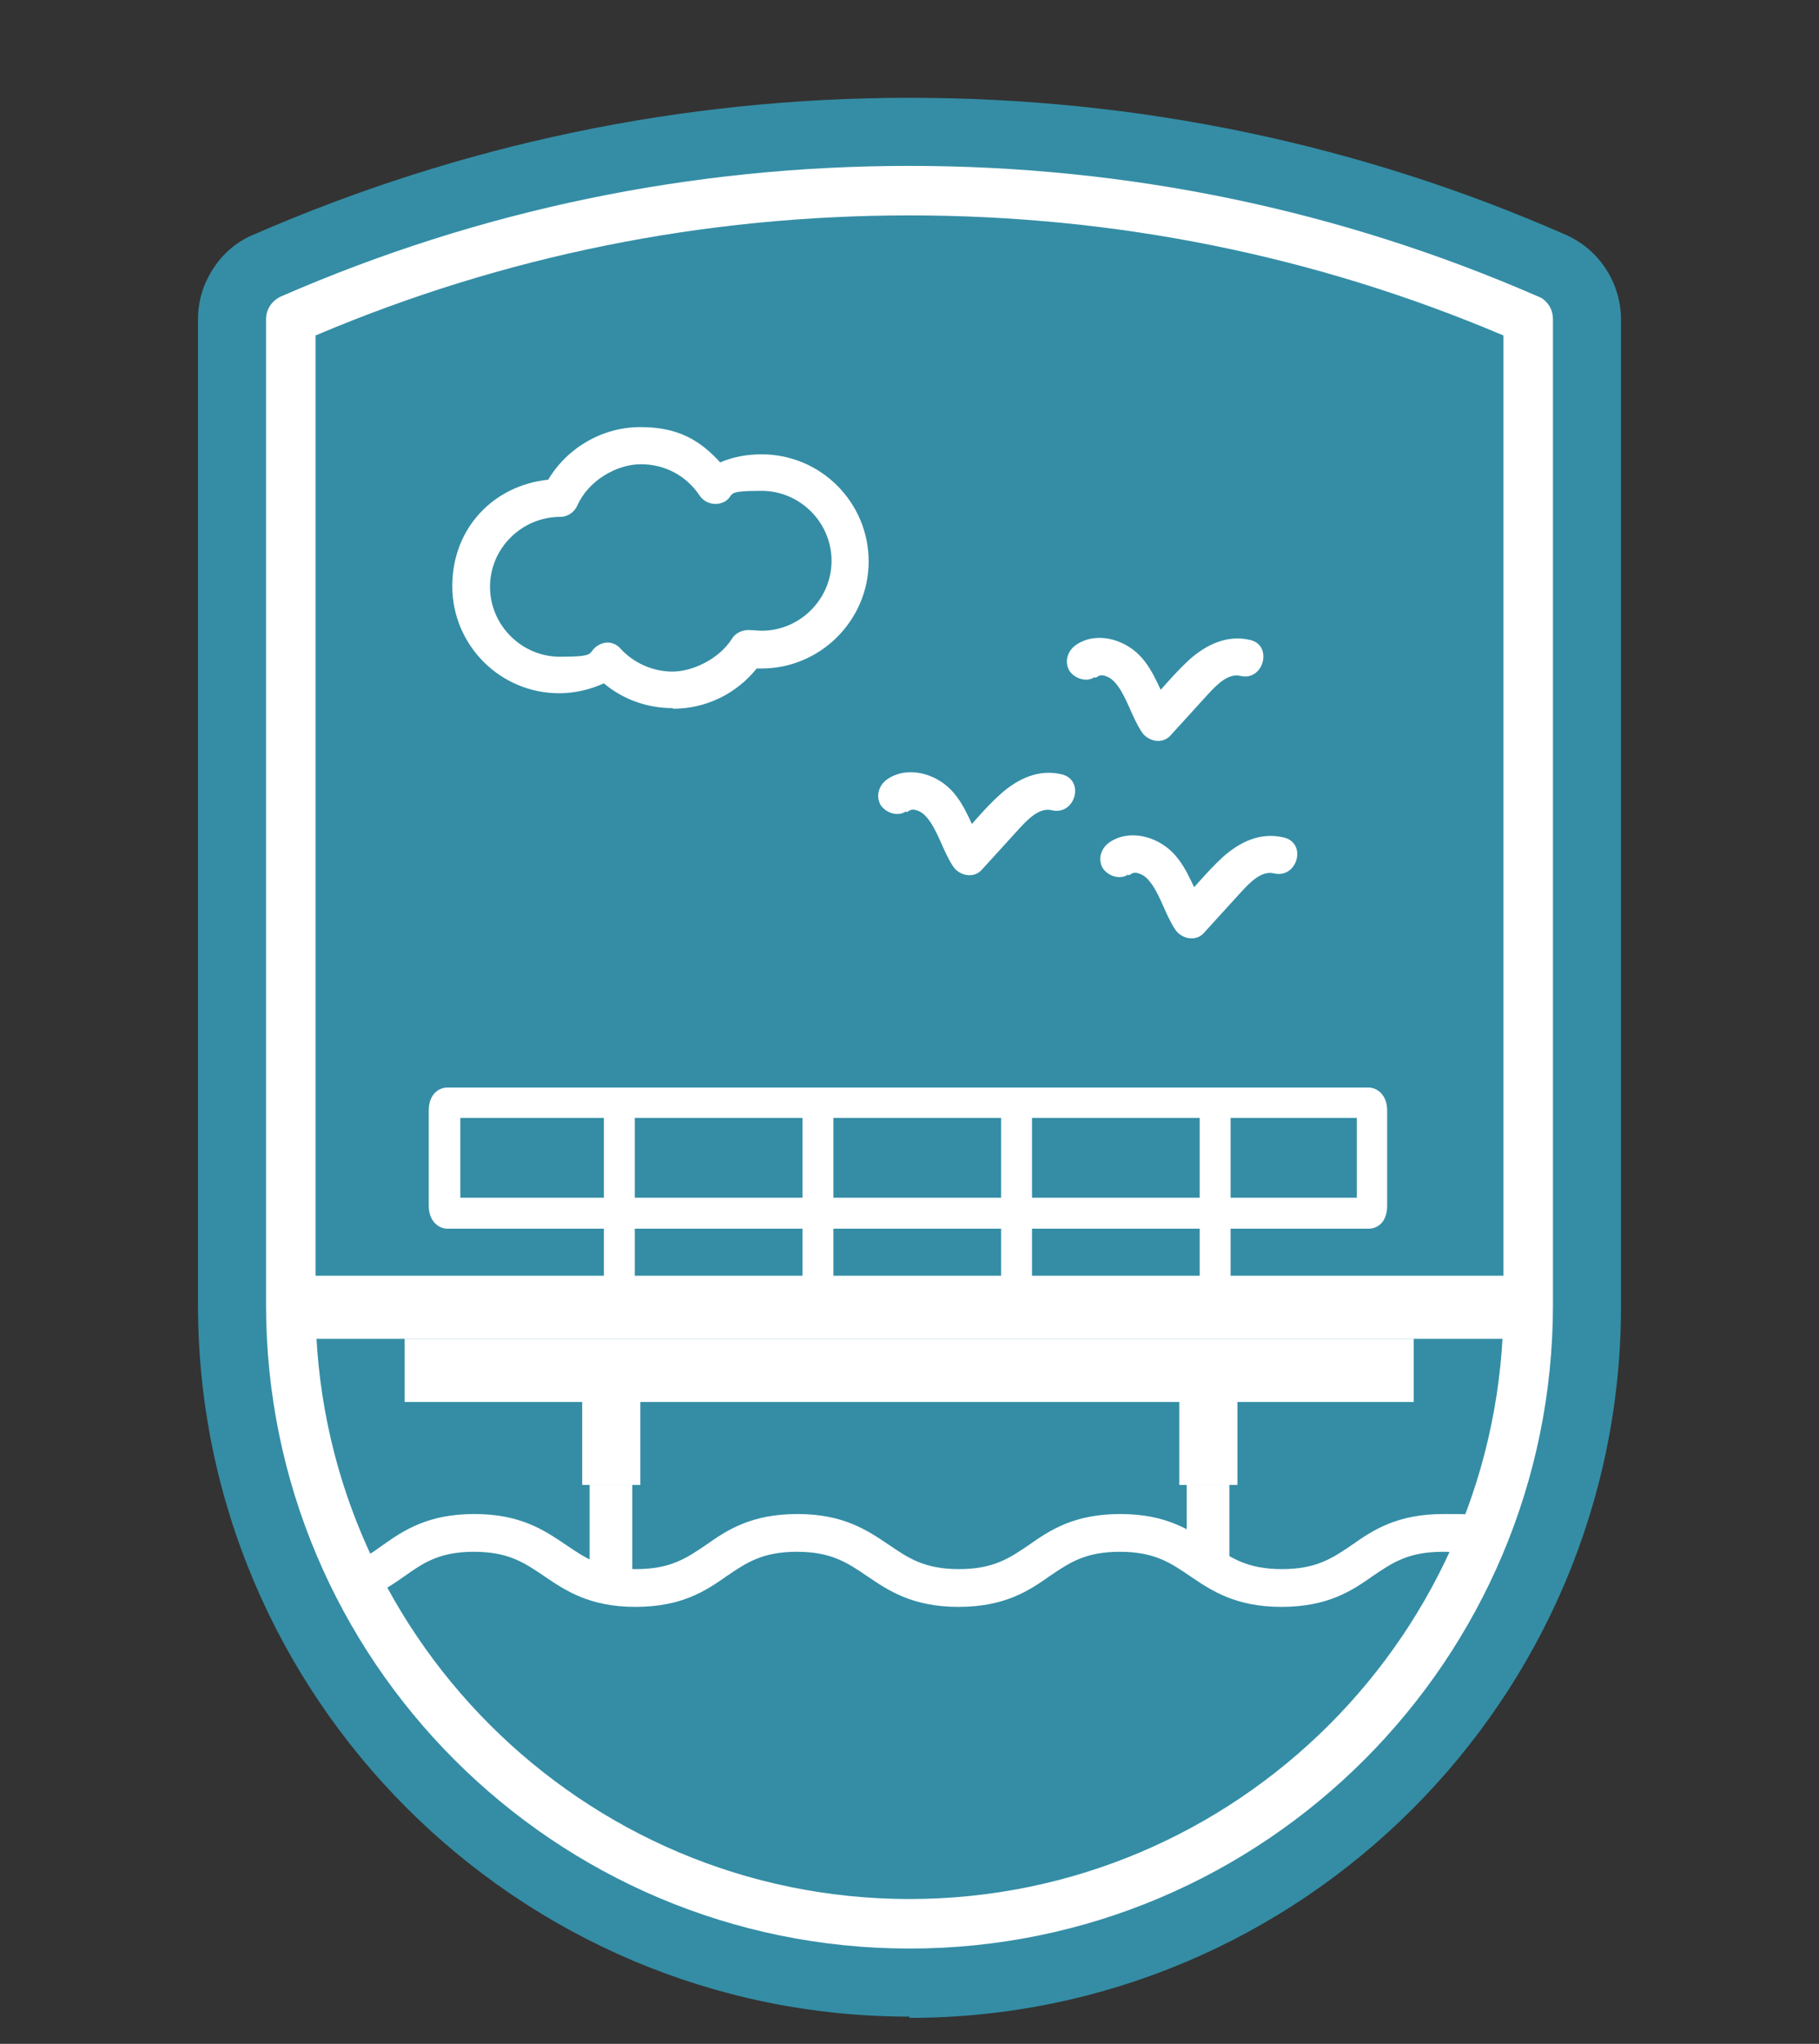 <?xml version="1.0" encoding="UTF-8"?>
<svg id="Layer_1" xmlns="http://www.w3.org/2000/svg" version="1.1" viewBox="0 0 294 330.2">
  <rect x="0" y="0" width="294" height="330.2" fill="#333333" stroke="none"/>
  <!-- Generator: Adobe Illustrator 29.5.1, SVG Export Plug-In . SVG Version: 2.1.0 Build 141)  -->
  <defs>
    <style>
      .st0 {
        fill: #fff;
      }

      .st1 {
        fill: #348da5;
      }
    </style>
  </defs>
  <g>
    <path class="st1" d="M247,51.6h0c-30.6-13.4-64.4-20.8-100-20.8s-69.4,7.4-100,20.8h0v155.2c0,.4,0,.9,0,1.3,0,.9,0,1.8,0,2.7,0,55.2,44.8,100,100,100s100-44.8,100-100,0-1.8,0-2.7c0-.4,0-.9,0-1.3V51.6Z"/>
    <path class="st1" d="M147,325.8c-63.4,0-115-51.6-115-115s0-1.8,0-2.6h0c0-.5,0-.9,0-1.4V51.6c0-2.3.5-4.6,1.6-6.7,1.6-3.2,4.2-5.7,7.4-7h0c33.5-14.6,69.2-22.1,106-22.1s72.5,7.4,106,22.1c5.5,2.4,9,7.8,9,13.8v155.2c0,.5,0,.9,0,1.4h0c0,.9,0,1.8,0,2.7,0,63.4-51.6,115-115,115h0ZM62,61.6v145.4c0,.3,0,.5,0,.8v.7c0,.8,0,1.5,0,2.3,0,46.9,38.1,85,85,85s85-38.1,85-85,0-1.5,0-2.3v-.7c0-.3,0-.5,0-.8V61.6c-27-10.5-55.6-15.8-85-15.8s-57.9,5.3-85,15.8h0Z"/>
  </g>
  <path class="st0" d="M108.7,114.4c-4.1,0-8-1.4-11.1-4-2.2,1-4.7,1.6-7.2,1.6-9.6,0-17.3-7.8-17.3-17.3s6.8-16.3,15.5-17.2c3.1-5.2,8.8-8.5,14.9-8.5s9.6,2.1,12.9,5.7c2.1-.9,4.4-1.3,6.7-1.3,9.6,0,17.3,7.8,17.3,17.3s-7.8,17.3-17.3,17.3-.5,0-.8,0c-3.3,4.1-8.2,6.5-13.5,6.5h0ZM98.1,103.8c.8,0,1.6.3,2.2,1,2.1,2.3,5.2,3.7,8.4,3.7s7.5-2,9.6-5.3c.6-1,1.8-1.5,3-1.4.6,0,1.2.1,1.8.1,6.2,0,11.3-5.1,11.3-11.3s-5.1-11.3-11.3-11.3-4.2.6-5.9,1.7c-1.4.8-3.2.4-4.1-.9-2.1-3.2-5.6-5.1-9.5-5.1s-8.5,2.6-10.3,6.7c-.5,1.1-1.6,1.8-2.7,1.8-6.3,0-11.4,5.1-11.4,11.3s5.1,11.3,11.3,11.3,4.3-.6,6.1-1.8c.5-.3,1.1-.5,1.6-.5h0Z"/>
  <path class="st0" d="M207.1,259.6c-7.5,0-11.4-2.7-14.8-5-3.1-2.1-5.7-3.9-11.3-3.9s-8.2,1.8-11.3,3.9c-3.4,2.4-7.3,5-14.8,5s-11.4-2.7-14.8-5c-3.1-2.1-5.7-3.9-11.3-3.9s-8.2,1.8-11.3,3.9c-3.4,2.4-7.3,5-14.8,5s-11.4-2.7-14.8-5c-3.1-2.1-5.7-3.9-11.3-3.9s-8.2,1.8-11.3,4c-1.7,1.2-3.5,2.4-5.8,3.4l-2.3-5.7c1.7-.7,3.2-1.7,4.7-2.8,3.4-2.4,7.3-5,14.8-5s11.4,2.7,14.8,5c3.1,2.1,5.7,3.9,11.3,3.9s8.2-1.8,11.3-3.9c3.4-2.4,7.3-5,14.8-5s11.4,2.7,14.8,5c3.1,2.1,5.7,3.9,11.3,3.9s8.2-1.8,11.3-3.9c3.4-2.4,7.3-5,14.8-5s11.4,2.7,14.8,5c3.1,2.1,5.7,3.9,11.3,3.9s8.2-1.8,11.3-3.9c3.4-2.4,7.3-5,14.8-5s4.2.2,6,.7l-1.5,5.9c-1.4-.3-2.9-.5-4.6-.5-5.6,0-8.2,1.8-11.3,3.9-3.4,2.4-7.3,5-14.8,5h0Z"/>
  <g>
    <rect class="st0" x="65.4" y="216.3" width="163.1" height="10.2"/>
    <g>
      <rect class="st0" x="94.1" y="226.5" width="9.4" height="13.4"/>
      <rect class="st0" x="190.6" y="226.5" width="9.4" height="13.4"/>
      <polygon class="st0" points="102.2 239.9 102.2 257.6 95.3 256.4 95.3 239.9 102.2 239.9"/>
      <polygon class="st0" points="198.7 239.9 198.7 254.7 191.8 252 191.8 239.9 198.7 239.9"/>
    </g>
    <rect class="st0" x="47" y="206.1" width="200" height="10.2"/>
    <path class="st0" d="M221.2,198.5H72.3c-1.4,0-3-1.2-3-3.7v-15.4c0-2.6,1.6-3.7,3-3.7h148.9c1.4,0,3,1.2,3,3.7v15.4c0,2.6-1.5,3.7-3,3.7ZM74.4,193.5h144.9v-12.9H74.4v12.9h0Z"/>
    <rect class="st0" x="97.6" y="178.1" width="5" height="28.1"/>
    <rect class="st0" x="129.7" y="178.1" width="5" height="28.1"/>
    <rect class="st0" x="161.8" y="178.1" width="5" height="28.1"/>
    <rect class="st0" x="193.9" y="178.1" width="5" height="28.1"/>
  </g>
  <g>
    <path class="st0" d="M146.6,131.2c.7-.5,1-.5,1.8-.2s1.4,1,1.9,1.7c1.5,2.2,2.2,4.9,3.7,7.2,1,1.6,3.4,2.1,4.7.6,2-2.2,4.1-4.5,6.1-6.7,1.3-1.4,3.2-3.4,5.2-2.9,3.8.9,5.4-4.9,1.6-5.8-3.7-.9-7.1.7-9.9,3.2s-4.9,5.3-7.4,7.9c1.6.2,3.1.4,4.7.6-1.9-3-2.8-6.7-5.4-9.3s-7-3.8-10.2-1.6c-1.3.9-1.9,2.6-1.1,4.1.8,1.3,2.8,2,4.1,1.1h0Z"/>
    <path class="st0" d="M177.1,109.5c.7-.5,1-.5,1.8-.2s1.4,1,1.9,1.7c1.5,2.2,2.2,4.9,3.7,7.2,1,1.6,3.4,2.1,4.7.6,2-2.2,4.1-4.5,6.1-6.7,1.3-1.4,3.2-3.4,5.2-2.9,3.7.9,5.3-4.9,1.6-5.8-3.7-.9-7.1.7-9.9,3.2-2.6,2.4-4.9,5.3-7.4,7.9,1.6.2,3.1.4,4.7.6-1.9-3-2.8-6.7-5.4-9.3s-7-3.8-10.2-1.6c-1.3.9-1.9,2.6-1.1,4.1.8,1.3,2.8,2,4.1,1.1h0Z"/>
    <path class="st0" d="M182.5,141.4c.7-.5,1-.5,1.8-.2s1.4,1,1.9,1.7c1.5,2.2,2.2,4.9,3.7,7.2,1,1.6,3.4,2.1,4.7.6,2-2.2,4.1-4.5,6.1-6.7,1.3-1.4,3.2-3.4,5.2-2.9,3.8.9,5.4-4.9,1.6-5.8s-7.1.7-9.9,3.2c-2.6,2.4-4.9,5.3-7.4,7.9,1.6.2,3.1.4,4.7.6-1.9-3-2.8-6.7-5.4-9.3-2.6-2.6-7-3.8-10.2-1.6-1.3.9-1.9,2.6-1.1,4.1.8,1.3,2.8,2,4.1,1.1h0Z"/>
  </g>
  <path class="st0" d="M147,314.8c-57.4,0-104-46.6-104-104s0-1.8,0-2.7v-.4c0-.3,0-.6,0-.9V51.6c0-1.6.9-3,2.4-3.7,32.1-14,66.3-21.1,101.6-21.1s69.5,7.1,101.6,21.1c.6.2,1.1.6,1.5,1.1.6.7.9,1.6.9,2.6v155.2c0,.3,0,.6,0,.9v.4c0,.9,0,1.8,0,2.7,0,57.3-46.6,104-104,104h0ZM51,54.2v152.6c0,.2,0,.4,0,.6,0,.2,0,.4,0,.6v.2c0,.9,0,1.7,0,2.6,0,52.9,43.1,96,96,96s96-43.1,96-96,0-1.7,0-2.6v-.2c0-.2,0-.4,0-.6,0-.2,0-.4,0-.6V54.2c-30.4-12.9-62.7-19.4-96-19.4s-65.6,6.5-96,19.4h0Z"/>
</svg>